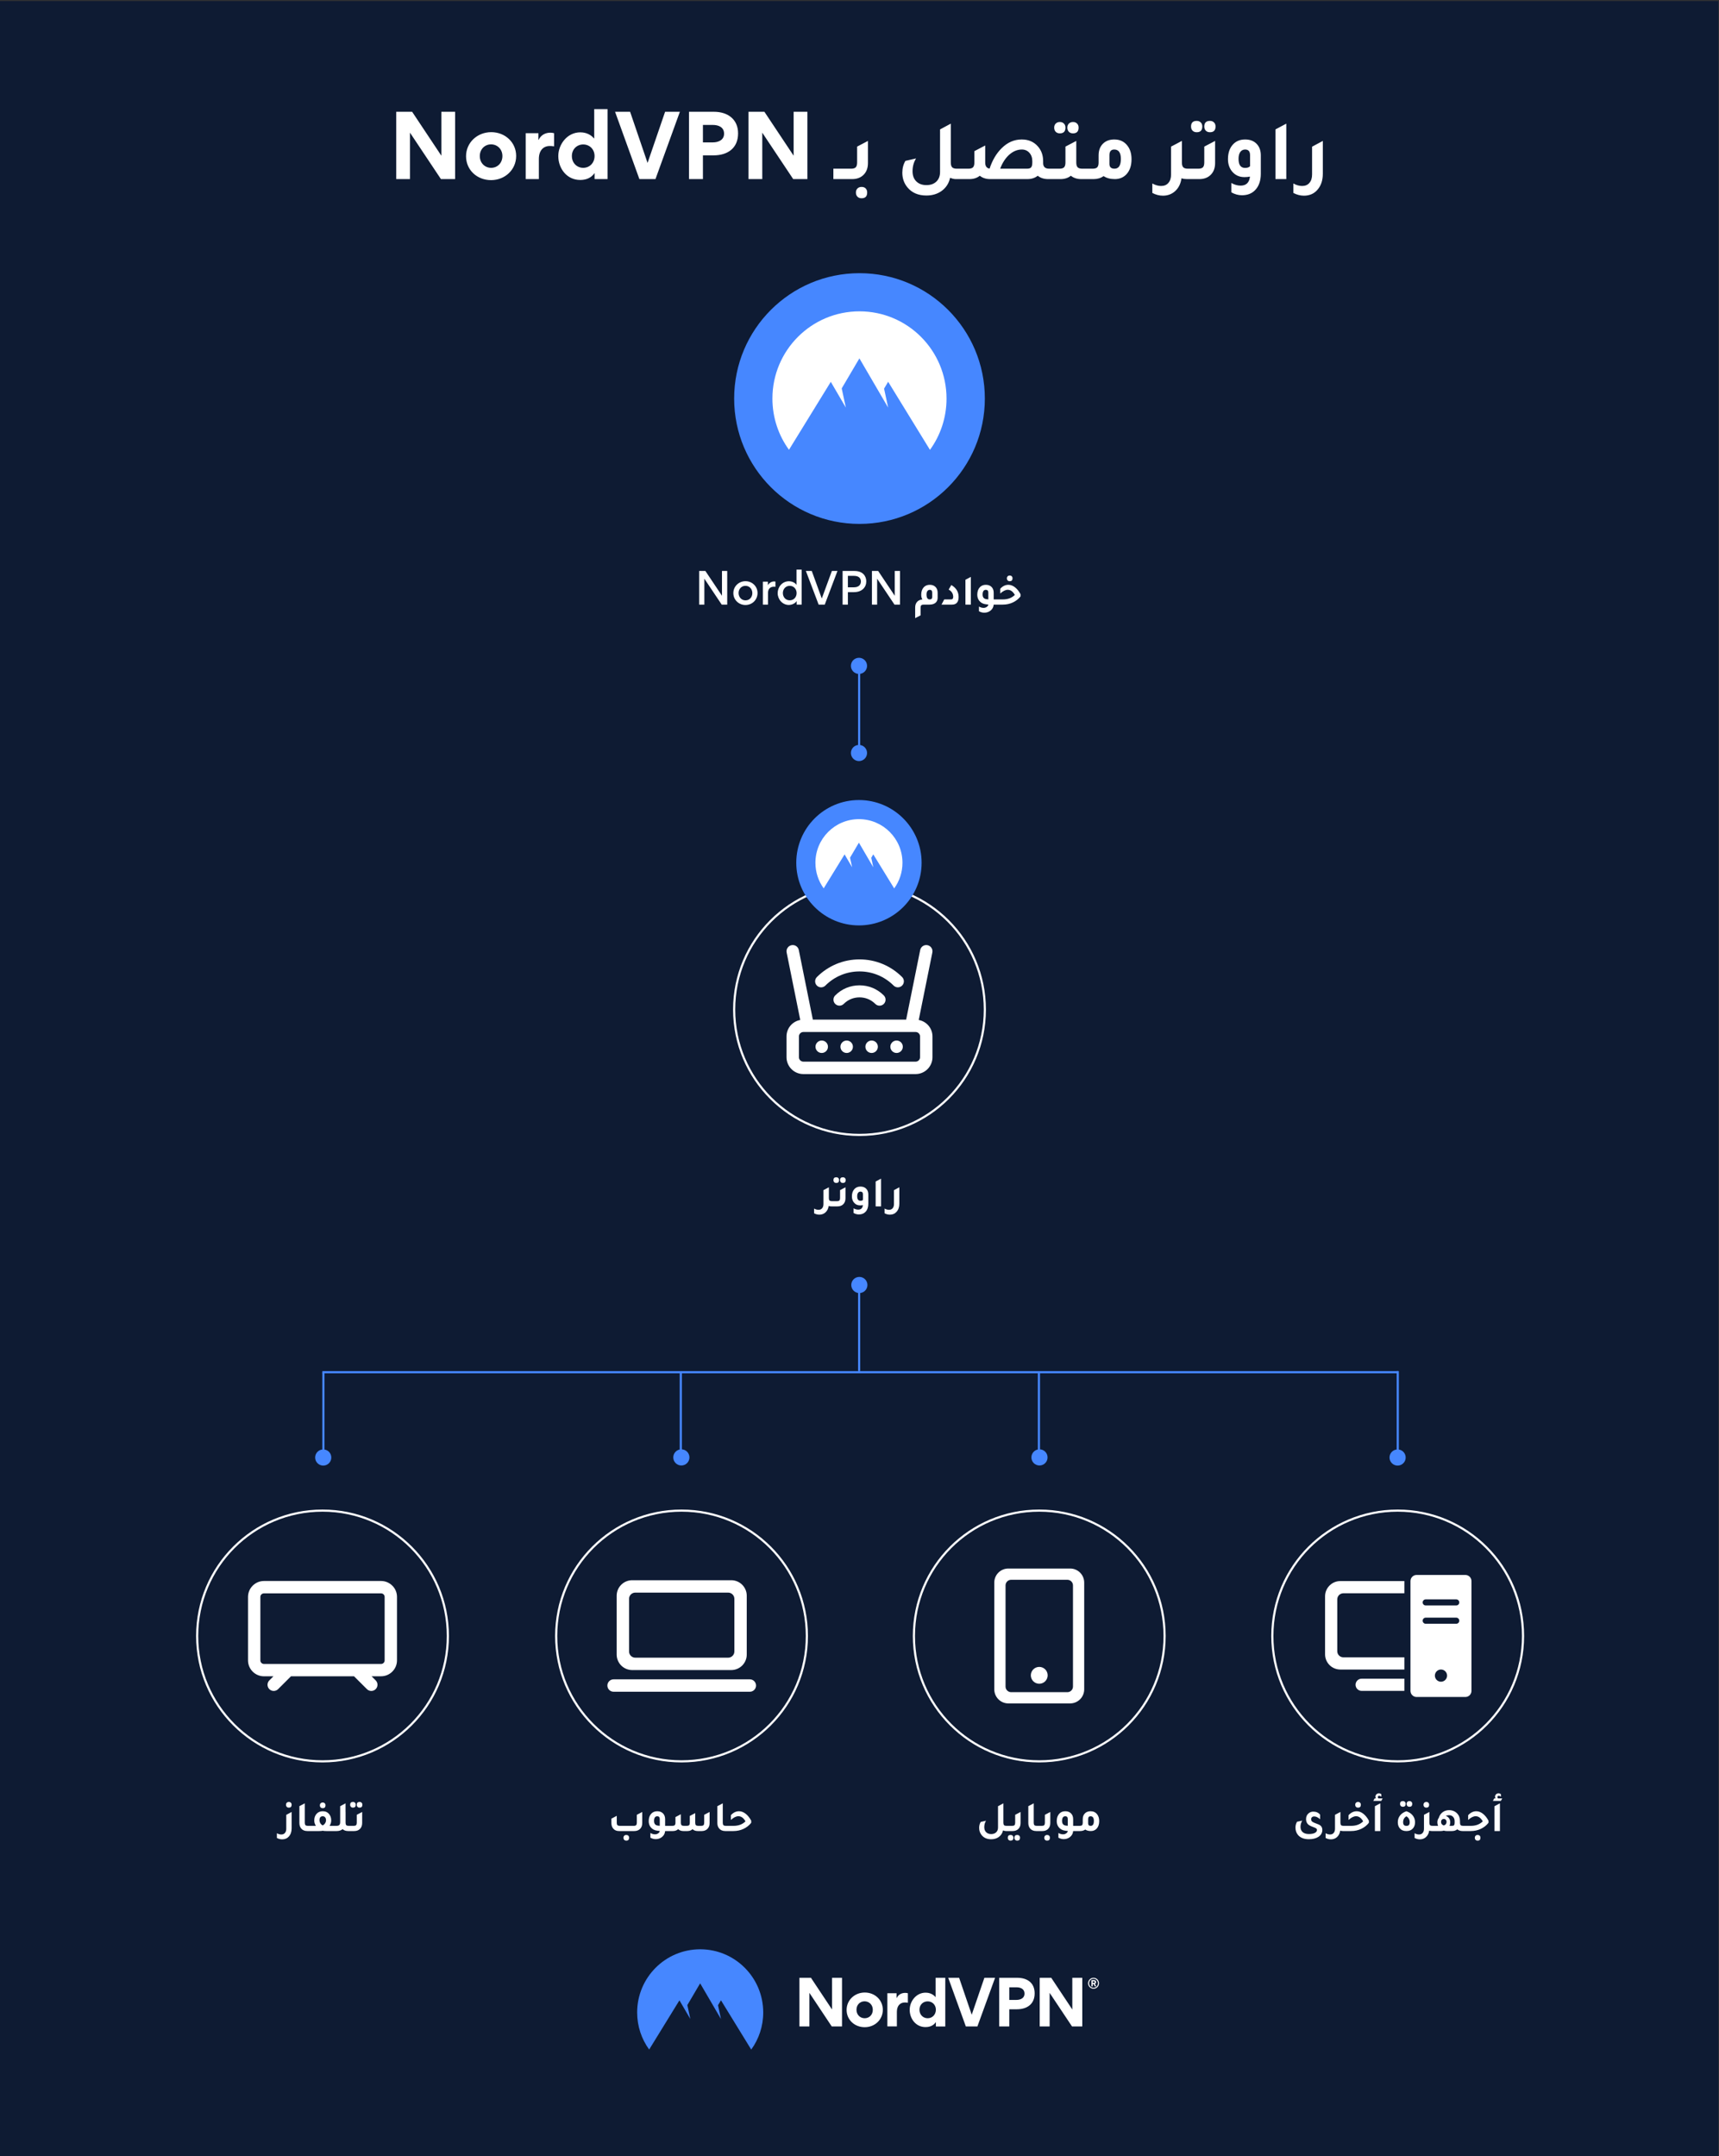 <svg fill="none" height="1505" viewBox="0 0 1200 1505" width="1200" xmlns="http://www.w3.org/2000/svg" xmlns:xlink="http://www.w3.org/1999/xlink"><rect x="0" y="0" width="1200" height="1505" fill="#333333" stroke="none"/><linearGradient id="lg1"><stop offset=".04" stop-color="#4687ff"/><stop offset="1" stop-color="#4687ff"/></linearGradient><linearGradient id="paint0_linear_346_26593" gradientUnits="userSpaceOnUse" x1="512.5" x2="687.5" xlink:href="#lg1" y1="278.172" y2="278.172"/><linearGradient id="paint1_linear_346_26593" gradientUnits="userSpaceOnUse" x1="224.89" x2="976.61" xlink:href="#lg1" y1="1017.29" y2="1017.29"/><linearGradient id="paint2_linear_346_26593" gradientUnits="userSpaceOnUse" x1="599.14" x2="600.64" xlink:href="#lg1" y1="896.87" y2="896.87"/><linearGradient id="paint3_linear_346_26593" gradientUnits="userSpaceOnUse" x1="724.89" x2="726.39" xlink:href="#lg1" y1="1017.21" y2="1017.21"/><linearGradient id="paint4_linear_346_26593" gradientUnits="userSpaceOnUse" x1="598.89" x2="600.39" xlink:href="#lg1" y1="525.562" y2="525.562"/><linearGradient id="paint5_linear_346_26593" gradientUnits="userSpaceOnUse" x1="598.89" x2="600.39" xlink:href="#lg1" y1="464.742" y2="464.742"/><linearGradient id="paint6_linear_346_26593" gradientUnits="userSpaceOnUse" x1="444.79" x2="532.79" xlink:href="#lg1" y1="1395.51" y2="1395.51"/><linearGradient id="paint7_linear_346_26593" gradientUnits="userSpaceOnUse" x1="555.86" x2="643.36" xlink:href="#lg1" y1="602.148" y2="602.148"/><linearGradient id="paint8_linear_346_26593" gradientUnits="userSpaceOnUse" x1="474.89" x2="476.39" xlink:href="#lg1" y1="1017.21" y2="1017.21"/><linearGradient id="paint9_linear_346_26593" gradientUnits="userSpaceOnUse" x1="224.668" x2="976.39" xlink:href="#lg1" y1="1017.29" y2="1017.29"/><clipPath id="clip0_346_26593"><path d="M0 0H1200V1505H0Z"/></clipPath><g clip-path="url(#clip0_346_26593)"><path d="M1199.59.711H-.41V1509.35H1199.59V.711Z" fill="#0e1b33"/><path d="M702.543 1274.37H705.663V1278H702.183C701.583 1278 700.923 1277.85 700.203 1277.55 699.763 1279.53 698.733 1281.09 697.113 1282.23 695.653 1283.23 693.923 1283.73 691.923 1283.73 689.083 1283.73 686.883 1282.79 685.323 1280.91 684.123 1279.47 683.523 1277.76 683.523 1275.78 683.523 1274.22 683.883 1272.84 684.603 1271.64L688.323 1270.8C687.503 1272.1 687.093 1273.59 687.093 1275.27 687.093 1276.75 687.523 1277.92 688.383 1278.78 689.263 1279.66 690.443 1280.1 691.923 1280.1 693.383 1280.1 694.543 1279.69 695.403 1278.87 696.263 1278.05 696.693 1276.93 696.693 1275.51V1260.66L700.443 1258.65V1272.21C700.443 1272.99 700.603 1273.55 700.923 1273.89 701.243 1274.21 701.783 1274.37 702.543 1274.37ZM703.872 1278V1274.37H706.572C707.332 1274.37 707.872 1274.21 708.192 1273.89 708.512 1273.55 708.672 1272.99 708.672 1272.21V1266.66L712.452 1264.68V1272.39C712.452 1274.21 711.892 1275.63 710.772 1276.65 709.792 1277.55 708.512 1278 706.932 1278H703.872ZM705.492 1284.69C704.892 1284.69 704.412 1284.51 704.052 1284.15 703.692 1283.79 703.512 1283.3 703.512 1282.68 703.512 1281.38 704.172 1280.73 705.492 1280.73 706.092 1280.73 706.562 1280.9 706.902 1281.24 707.262 1281.6 707.442 1282.08 707.442 1282.68 707.442 1284.02 706.792 1284.69 705.492 1284.69ZM710.112 1284.69C709.512 1284.69 709.032 1284.51 708.672 1284.15 708.312 1283.79 708.132 1283.3 708.132 1282.68 708.132 1281.38 708.792 1280.73 710.112 1280.73 710.712 1280.73 711.182 1280.9 711.522 1281.24 711.882 1281.6 712.062 1282.08 712.062 1282.68 712.062 1284.02 711.412 1284.69 710.112 1284.69ZM723.364 1278C721.544 1278 720.134 1277.42 719.134 1276.26 718.274 1275.26 717.844 1273.97 717.844 1272.39V1260.63L721.624 1258.65V1272.21C721.624 1272.99 721.784 1273.55 722.104 1273.89 722.424 1274.21 722.964 1274.37 723.724 1274.37H726.424V1278H723.364ZM724.615 1278V1274.37H727.315C728.075 1274.37 728.615 1274.21 728.935 1273.89 729.255 1273.55 729.415 1272.99 729.415 1272.21V1266.66L733.195 1264.68V1272.39C733.195 1274.21 732.635 1275.63 731.515 1276.65 730.535 1277.55 729.255 1278 727.675 1278H724.615ZM730.975 1284.69C730.375 1284.69 729.895 1284.51 729.535 1284.15 729.175 1283.79 728.995 1283.3 728.995 1282.68 728.995 1282.1 729.175 1281.63 729.535 1281.27 729.895 1280.91 730.375 1280.73 730.975 1280.73 731.575 1280.73 732.045 1280.9 732.385 1281.24 732.745 1281.6 732.925 1282.08 732.925 1282.68 732.925 1284.02 732.275 1284.69 730.975 1284.69ZM752.836 1274.37V1278H749.146C749.006 1279.8 748.206 1281.24 746.746 1282.32 745.546 1283.2 744.146 1283.64 742.546 1283.64 741.286 1283.64 740.056 1283.3 738.856 1282.62V1279.35C739.936 1279.97 741.016 1280.28 742.096 1280.28 742.936 1280.28 743.676 1280.05 744.316 1279.59 744.976 1279.13 745.336 1278.58 745.396 1277.94 745.236 1277.92 744.986 1277.9 744.646 1277.88 744.306 1277.84 744.046 1277.81 743.866 1277.79 741.806 1277.57 740.216 1276.76 739.096 1275.36 738.156 1274.18 737.686 1272.75 737.686 1271.07 737.686 1268.87 738.286 1267.13 739.486 1265.85 740.546 1264.73 741.946 1264.17 743.686 1264.17 745.466 1264.17 746.856 1264.74 747.856 1265.88 748.716 1266.86 749.146 1268.14 749.146 1269.72V1274.37H752.836ZM745.396 1269.66C745.396 1268.34 744.826 1267.68 743.686 1267.68 742.166 1267.68 741.406 1268.77 741.406 1270.95 741.406 1272.89 742.286 1273.97 744.046 1274.19 744.326 1274.25 744.776 1274.3 745.396 1274.34V1269.66ZM755.84 1269.72C755.84 1267.92 756.4 1266.51 757.52 1265.49 758.5 1264.61 759.76 1264.17 761.3 1264.17 763.28 1264.17 764.82 1264.9 765.92 1266.36 766.86 1267.58 767.33 1269.15 767.33 1271.07 767.33 1273.29 766.74 1275.04 765.56 1276.32 764.5 1277.44 763.15 1278 761.51 1278 759.91 1278 758.6 1277.65 757.58 1276.95 756.62 1277.65 755.46 1278 754.1 1278H751.04V1274.37H753.74C754.5 1274.37 755.04 1274.21 755.36 1273.89 755.68 1273.55 755.84 1272.99 755.84 1272.21V1269.72ZM759.62 1272.69C759.62 1273.81 760.21 1274.37 761.39 1274.37 762.87 1274.37 763.61 1273.23 763.61 1270.95 763.61 1268.77 762.84 1267.68 761.3 1267.68 760.18 1267.68 759.62 1268.34 759.62 1269.66V1272.69Z" fill="#ffffff"/><path d="M921.535 1269.78C920.095 1268.46 918.715 1267.8 917.395 1267.8 916.775 1267.8 916.265 1267.98 915.865 1268.34 915.485 1268.68 915.295 1269.14 915.295 1269.72 915.295 1270.44 915.525 1271 915.985 1271.4 916.465 1271.8 917.405 1272.25 918.805 1272.75 920.205 1273.21 921.185 1273.67 921.745 1274.13 922.645 1274.87 923.095 1275.9 923.095 1277.22 923.095 1279.28 922.145 1280.91 920.245 1282.11 918.545 1283.17 916.365 1283.7 913.705 1283.7 910.385 1283.7 907.885 1282.75 906.205 1280.85 904.965 1279.43 904.345 1277.69 904.345 1275.63 904.345 1274.05 904.715 1272.67 905.455 1271.49L909.055 1270.74C908.255 1272.1 907.855 1273.53 907.855 1275.03 907.855 1276.61 908.355 1277.84 909.355 1278.72 910.355 1279.62 911.805 1280.07 913.705 1280.07 915.625 1280.07 917.085 1279.77 918.085 1279.17 918.925 1278.65 919.345 1277.99 919.345 1277.19 919.345 1276.77 919.165 1276.43 918.805 1276.17 918.465 1275.89 917.755 1275.56 916.675 1275.18 914.935 1274.56 913.735 1273.92 913.075 1273.26 912.175 1272.36 911.725 1271.17 911.725 1269.69 911.725 1267.93 912.335 1266.56 913.555 1265.58 914.475 1264.82 915.545 1264.44 916.765 1264.44 918.805 1264.44 920.395 1265.15 921.535 1266.57V1269.78ZM937.817 1274.37H940.517V1278H937.457C936.777 1278 936.147 1277.91 935.567 1277.73 935.307 1279.65 934.537 1281.17 933.257 1282.29 932.097 1283.29 930.707 1283.79 929.087 1283.79 927.827 1283.79 926.597 1283.47 925.397 1282.83V1279.53C926.437 1280.11 927.457 1280.4 928.457 1280.4 929.557 1280.4 930.407 1280.04 931.007 1279.32 931.627 1278.62 931.937 1277.64 931.937 1276.38V1266.66L934.397 1265.37 935.687 1264.68V1264.71L935.717 1264.68V1272.21C935.717 1272.99 935.877 1273.55 936.197 1273.89 936.517 1274.21 937.057 1274.37 937.817 1274.37ZM948.028 1261.65C947.428 1261.65 946.948 1261.47 946.588 1261.11 946.228 1260.75 946.048 1260.26 946.048 1259.64 946.048 1259.06 946.228 1258.59 946.588 1258.23 946.948 1257.87 947.428 1257.69 948.028 1257.69 948.628 1257.69 949.098 1257.87 949.438 1258.23 949.798 1258.57 949.978 1259.04 949.978 1259.64 949.978 1260.98 949.328 1261.65 948.028 1261.65ZM938.728 1278V1274.37H943.198C946.718 1274.37 949.518 1273.32 951.598 1271.22 950.238 1268.84 948.588 1267.65 946.648 1267.65 945.048 1267.65 943.298 1268.52 941.398 1270.26V1266.93C943.078 1265.09 944.978 1264.17 947.098 1264.17 948.658 1264.17 950.178 1264.74 951.658 1265.88 953.138 1267.02 954.448 1268.64 955.588 1270.74V1272.24C954.148 1274.08 952.348 1275.5 950.188 1276.5 948.048 1277.5 945.708 1278 943.168 1278H938.728ZM958.649 1256.97 959.609 1255.23H960.509C960.289 1254.83 960.179 1254.42 960.179 1254 960.179 1253.36 960.409 1252.81 960.869 1252.35 961.349 1251.89 961.919 1251.66 962.579 1251.66 963.179 1251.66 963.739 1251.87 964.259 1252.29V1254.03C963.779 1253.61 963.299 1253.4 962.819 1253.4 962.159 1253.4 961.829 1253.7 961.829 1254.3 961.829 1254.6 961.959 1254.91 962.219 1255.23H965.189L964.229 1256.97H958.649ZM959.789 1278V1260.66L963.569 1258.65V1278H959.789ZM979.316 1261.05C978.716 1261.05 978.236 1260.87 977.876 1260.51 977.516 1260.15 977.336 1259.66 977.336 1259.04 977.336 1257.74 977.996 1257.09 979.316 1257.09 979.916 1257.09 980.386 1257.27 980.726 1257.63 981.086 1257.97 981.266 1258.44 981.266 1259.04 981.266 1260.38 980.616 1261.05 979.316 1261.05ZM983.906 1261.05C983.306 1261.05 982.826 1260.87 982.466 1260.51 982.106 1260.13 981.926 1259.64 981.926 1259.04 981.926 1258.46 982.106 1257.99 982.466 1257.63 982.826 1257.27 983.306 1257.09 983.906 1257.09 984.506 1257.09 984.976 1257.27 985.316 1257.63 985.676 1257.97 985.856 1258.44 985.856 1259.04 985.856 1260.38 985.206 1261.05 983.906 1261.05ZM981.626 1278C979.726 1278 978.236 1277.36 977.156 1276.08 976.236 1274.98 975.776 1273.57 975.776 1271.85 975.776 1270.05 976.296 1268.48 977.336 1267.14 978.376 1265.8 979.856 1264.81 981.776 1264.17 983.816 1264.85 985.356 1265.92 986.396 1267.38 987.336 1268.66 987.806 1270.15 987.806 1271.85 987.806 1273.83 987.206 1275.38 986.006 1276.5 984.966 1277.5 983.606 1278 981.926 1278H981.626ZM981.596 1274.37H981.986C983.386 1274.37 984.086 1273.54 984.086 1271.88 984.086 1269.98 983.316 1268.59 981.776 1267.71 980.256 1268.59 979.496 1269.96 979.496 1271.82 979.496 1273.52 980.196 1274.37 981.596 1274.37ZM995.696 1261.65C995.096 1261.65 994.616 1261.47 994.256 1261.11 993.896 1260.75 993.716 1260.26 993.716 1259.64 993.716 1259.06 993.896 1258.59 994.256 1258.23 994.616 1257.87 995.096 1257.69 995.696 1257.69 996.296 1257.69 996.766 1257.87 997.106 1258.23 997.466 1258.57 997.646 1259.04 997.646 1259.64 997.646 1260.98 996.996 1261.65 995.696 1261.65ZM999.926 1274.37H1002.63V1278H999.566C998.886 1278 998.256 1277.91 997.676 1277.73 997.416 1279.65 996.646 1281.17 995.366 1282.29 994.206 1283.29 992.816 1283.79 991.196 1283.79 989.936 1283.79 988.706 1283.47 987.506 1282.83V1279.53C988.546 1280.11 989.566 1280.4 990.566 1280.4 991.666 1280.4 992.516 1280.04 993.116 1279.32 993.736 1278.62 994.046 1277.64 994.046 1276.38V1266.66L996.506 1265.37 997.796 1264.68V1264.71L997.826 1264.68V1272.21C997.826 1272.99 997.986 1273.55 998.306 1273.89 998.626 1274.21 999.166 1274.37 999.926 1274.37ZM1021.33 1274.37H1024.03V1278H1020.97C1019.49 1278 1018.27 1277.6 1017.31 1276.8 1016.35 1277.6 1015.11 1278 1013.59 1278H1009.81C1009.13 1278 1008.49 1277.9 1007.89 1277.7 1007.27 1277.9 1006.63 1278 1005.97 1278H1000.84V1274.37H1003.9C1003.56 1273.63 1003.39 1272.82 1003.39 1271.94 1003.39 1270.7 1003.72 1269.66 1004.38 1268.82 1004.88 1267.14 1005.77 1265.82 1007.05 1264.86 1008.35 1263.9 1009.85 1263.42 1011.55 1263.42 1013.83 1263.42 1015.7 1264.17 1017.16 1265.67 1018.52 1267.07 1019.2 1268.88 1019.2 1271.1V1272.21C1019.2 1272.99 1019.36 1273.55 1019.68 1273.89 1020.02 1274.21 1020.57 1274.37 1021.33 1274.37ZM1013.53 1274.37C1014.27 1274.37 1014.77 1274.22 1015.03 1273.92 1015.31 1273.6 1015.45 1273.02 1015.45 1272.18V1271.1C1015.45 1269.84 1015.08 1268.83 1014.34 1268.07 1013.62 1267.31 1012.66 1266.93 1011.46 1266.93 1010.64 1266.93 1009.93 1267.11 1009.33 1267.47 1010.27 1267.75 1011.01 1268.29 1011.55 1269.09 1012.11 1269.89 1012.39 1270.84 1012.39 1271.94 1012.39 1272.82 1012.22 1273.63 1011.88 1274.37H1013.53ZM1007.89 1274.1C1009.17 1273.68 1009.81 1272.85 1009.81 1271.61 1009.81 1270.99 1009.63 1270.5 1009.27 1270.14 1008.93 1269.76 1008.47 1269.57 1007.89 1269.57 1007.31 1269.57 1006.84 1269.76 1006.48 1270.14 1006.14 1270.5 1005.97 1270.99 1005.97 1271.61 1005.97 1272.85 1006.61 1273.68 1007.89 1274.1ZM1022.22 1278V1274.37H1026.69C1030.21 1274.37 1033.01 1273.32 1035.09 1271.22 1033.73 1268.84 1032.08 1267.65 1030.14 1267.65 1028.54 1267.65 1026.79 1268.52 1024.89 1270.26V1266.93C1026.57 1265.09 1028.47 1264.17 1030.59 1264.17 1032.15 1264.17 1033.67 1264.74 1035.15 1265.88 1036.63 1267.02 1037.94 1268.64 1039.08 1270.74V1272.24C1037.64 1274.08 1035.84 1275.5 1033.68 1276.5 1031.54 1277.5 1029.2 1278 1026.66 1278H1022.22ZM1031.52 1284.69C1030.92 1284.69 1030.44 1284.51 1030.08 1284.15 1029.72 1283.79 1029.54 1283.3 1029.54 1282.68 1029.54 1282.1 1029.72 1281.63 1030.08 1281.27 1030.44 1280.91 1030.92 1280.73 1031.52 1280.73 1032.12 1280.73 1032.59 1280.9 1032.93 1281.24 1033.29 1281.6 1033.47 1282.08 1033.47 1282.68 1033.47 1284.02 1032.82 1284.69 1031.52 1284.69ZM1042.14 1256.97 1043.1 1255.23H1044C1043.78 1254.83 1043.67 1254.42 1043.67 1254 1043.67 1253.36 1043.9 1252.81 1044.36 1252.35 1044.84 1251.89 1045.41 1251.66 1046.07 1251.66 1046.67 1251.66 1047.23 1251.87 1047.75 1252.29V1254.03C1047.27 1253.61 1046.79 1253.4 1046.31 1253.4 1045.65 1253.4 1045.32 1253.7 1045.32 1254.3 1045.32 1254.6 1045.45 1254.91 1045.71 1255.23H1048.68L1047.72 1256.97H1042.14ZM1043.28 1278V1260.66L1047.06 1258.65V1278H1043.28Z" fill="#ffffff"/><path d="M201.635 1261.65C201.035 1261.65 200.555 1261.47 200.195 1261.11 199.835 1260.75 199.655 1260.26 199.655 1259.64 199.655 1259.06 199.835 1258.59 200.195 1258.23 200.555 1257.87 201.035 1257.69 201.635 1257.69 202.235 1257.69 202.705 1257.87 203.045 1258.23 203.405 1258.57 203.585 1259.04 203.585 1259.64 203.585 1260.98 202.935 1261.65 201.635 1261.65ZM203.585 1276.14C203.585 1278.46 202.945 1280.34 201.665 1281.78 200.485 1283.12 198.925 1283.79 196.985 1283.79 195.725 1283.79 194.495 1283.47 193.295 1282.83V1279.53C194.335 1280.11 195.355 1280.4 196.355 1280.4 197.455 1280.4 198.305 1280.04 198.905 1279.32 199.525 1278.62 199.835 1277.64 199.835 1276.38V1266.69L203.585 1264.68V1276.14ZM214.516 1278C212.696 1278 211.286 1277.42 210.286 1276.26 209.426 1275.26 208.996 1273.97 208.996 1272.39V1260.63L212.776 1258.65V1272.21C212.776 1272.99 212.936 1273.55 213.256 1273.89 213.576 1274.21 214.116 1274.37 214.876 1274.37H217.576V1278H214.516ZM225.277 1262.04C224.677 1262.04 224.197 1261.86 223.837 1261.5 223.477 1261.14 223.297 1260.65 223.297 1260.03 223.297 1259.45 223.477 1258.98 223.837 1258.62 224.197 1258.26 224.677 1258.08 225.277 1258.08 225.877 1258.08 226.347 1258.26 226.687 1258.62 227.047 1258.96 227.227 1259.43 227.227 1260.03 227.227 1261.37 226.577 1262.04 225.277 1262.04ZM230.077 1274.37H234.817V1278H227.707C226.687 1278 225.887 1277.93 225.307 1277.79 224.687 1277.93 223.887 1278 222.907 1278H215.767V1274.37H220.507C219.747 1273.15 219.367 1271.91 219.367 1270.65 219.367 1268.65 219.957 1267.04 221.137 1265.82 222.197 1264.72 223.587 1264.17 225.307 1264.17 227.267 1264.17 228.787 1264.88 229.867 1266.3 230.767 1267.46 231.217 1268.91 231.217 1270.65 231.217 1271.91 230.837 1273.15 230.077 1274.37ZM225.277 1274.04C225.957 1273.72 226.507 1273.23 226.927 1272.57 227.367 1271.89 227.587 1271.18 227.587 1270.44 227.587 1269.58 227.377 1268.91 226.957 1268.43 226.557 1267.93 226.007 1267.68 225.307 1267.68 223.787 1267.68 223.027 1268.59 223.027 1270.41 223.027 1271.19 223.237 1271.92 223.657 1272.6 224.077 1273.26 224.617 1273.74 225.277 1274.04ZM243.343 1274.37H246.043V1278H242.983C241.423 1278 240.153 1277.56 239.173 1276.68 238.073 1277.56 236.723 1278 235.123 1278H233.023V1274.37H234.913C235.833 1274.37 236.483 1274.17 236.863 1273.77 237.263 1273.37 237.463 1272.69 237.463 1271.73V1260.66L241.213 1258.65V1264.71L241.243 1264.68V1272.21C241.243 1272.99 241.403 1273.55 241.723 1273.89 242.043 1274.21 242.583 1274.37 243.343 1274.37ZM246.404 1261.65C245.804 1261.65 245.324 1261.47 244.964 1261.11 244.604 1260.75 244.424 1260.26 244.424 1259.64 244.424 1258.34 245.084 1257.69 246.404 1257.69 247.004 1257.69 247.474 1257.87 247.814 1258.23 248.174 1258.57 248.354 1259.04 248.354 1259.64 248.354 1260.98 247.704 1261.65 246.404 1261.65ZM251.024 1261.65C250.424 1261.65 249.944 1261.47 249.584 1261.11 249.224 1260.75 249.044 1260.26 249.044 1259.64 249.044 1258.34 249.704 1257.69 251.024 1257.69 251.624 1257.69 252.094 1257.87 252.434 1258.23 252.794 1258.57 252.974 1259.04 252.974 1259.64 252.974 1260.98 252.324 1261.65 251.024 1261.65ZM244.244 1278V1274.37H246.944C247.704 1274.37 248.244 1274.21 248.564 1273.89 248.884 1273.55 249.044 1272.99 249.044 1272.21V1266.66L252.824 1264.68V1272.39C252.824 1274.21 252.264 1275.63 251.144 1276.65 250.164 1277.55 248.884 1278 247.304 1278H244.244Z" fill="#ffffff"/><path d="M432.077 1278C430.377 1278 429.047 1277.43 428.087 1276.29 427.227 1275.29 426.797 1274 426.797 1272.42V1269.36L430.547 1267.38V1272.18C430.547 1272.98 430.707 1273.55 431.027 1273.89 431.367 1274.21 431.917 1274.37 432.677 1274.37H442.457C443.217 1274.37 443.757 1274.2 444.077 1273.86 444.397 1273.52 444.557 1272.96 444.557 1272.18V1266.66L448.337 1264.68V1272.42C448.337 1274.24 447.767 1275.66 446.627 1276.68 445.627 1277.56 444.347 1278 442.787 1278H432.077ZM437.207 1284.69C436.607 1284.69 436.127 1284.51 435.767 1284.15 435.407 1283.79 435.227 1283.3 435.227 1282.68 435.227 1282.1 435.407 1281.63 435.767 1281.27 436.127 1280.91 436.607 1280.73 437.207 1280.73 437.807 1280.73 438.277 1280.9 438.617 1281.24 438.977 1281.6 439.157 1282.08 439.157 1282.68 439.157 1284.02 438.507 1284.69 437.207 1284.69ZM468 1274.37V1278H464.31C464.17 1279.8 463.37 1281.24 461.91 1282.32 460.71 1283.2 459.31 1283.64 457.71 1283.64 456.45 1283.64 455.22 1283.3 454.02 1282.62V1279.35C455.1 1279.97 456.18 1280.28 457.26 1280.28 458.1 1280.28 458.84 1280.05 459.48 1279.59 460.14 1279.13 460.5 1278.58 460.56 1277.94 460.4 1277.92 460.15 1277.9 459.81 1277.88 459.47 1277.84 459.21 1277.81 459.03 1277.79 456.97 1277.57 455.38 1276.76 454.26 1275.36 453.32 1274.18 452.85 1272.75 452.85 1271.07 452.85 1268.87 453.45 1267.13 454.65 1265.85 455.71 1264.73 457.11 1264.17 458.85 1264.17 460.63 1264.17 462.02 1264.74 463.02 1265.88 463.88 1266.86 464.31 1268.14 464.31 1269.72V1274.37H468ZM460.56 1269.66C460.56 1268.34 459.99 1267.68 458.85 1267.68 457.33 1267.68 456.57 1268.77 456.57 1270.95 456.57 1272.89 457.45 1273.97 459.21 1274.19 459.49 1274.25 459.94 1274.3 460.56 1274.34V1269.66ZM466.204 1278V1274.37H469.384C470.144 1274.37 470.684 1274.21 471.004 1273.89 471.344 1273.55 471.514 1272.99 471.514 1272.21V1268.25L475.294 1266.27V1272.21C475.294 1272.99 475.454 1273.55 475.774 1273.89 476.094 1274.21 476.634 1274.37 477.394 1274.37H479.434C480.194 1274.37 480.734 1274.21 481.054 1273.89 481.374 1273.55 481.534 1272.99 481.534 1272.21V1267.47L485.314 1265.46V1272.21C485.314 1272.99 485.474 1273.55 485.794 1273.89 486.134 1274.21 486.684 1274.37 487.444 1274.37H489.484C490.244 1274.37 490.784 1274.21 491.104 1273.89 491.424 1273.55 491.584 1272.99 491.584 1272.21V1266.66L495.364 1264.68V1272.39C495.364 1274.17 494.824 1275.57 493.744 1276.59 492.804 1277.49 491.564 1277.96 490.024 1278H487.054C485.574 1278 484.364 1277.56 483.424 1276.68 482.564 1277.54 481.424 1277.98 480.004 1278H477.034C475.554 1278 474.344 1277.56 473.404 1276.68 472.464 1277.56 471.254 1278 469.774 1278H466.204ZM506.291 1278C504.471 1278 503.061 1277.42 502.061 1276.26 501.201 1275.26 500.771 1273.97 500.771 1272.39V1260.63L504.551 1258.65V1272.21C504.551 1272.99 504.711 1273.55 505.031 1273.89 505.351 1274.21 505.891 1274.37 506.651 1274.37H509.351V1278H506.291ZM507.542 1278V1274.37H512.012C515.532 1274.37 518.332 1273.32 520.412 1271.22 519.052 1268.84 517.402 1267.65 515.462 1267.65 513.862 1267.65 512.112 1268.52 510.212 1270.26V1266.93C511.892 1265.09 513.792 1264.17 515.912 1264.17 517.472 1264.17 518.992 1264.74 520.472 1265.88 521.952 1267.02 523.262 1268.64 524.402 1270.74V1272.24C522.962 1274.08 521.162 1275.5 519.002 1276.5 516.862 1277.5 514.522 1278 511.982 1278H507.542Z" fill="#ffffff"/><path d="M600 365.672C648.325 365.672 687.5 326.497 687.5 278.172 687.5 229.847 648.325 190.672 600 190.672 551.675 190.672 512.5 229.847 512.5 278.172 512.5 326.497 551.675 365.672 600 365.672Z" fill="url(#paint0_linear_346_26593)"/><g fill="#ffffff"><path clip-rule="evenodd" d="M550.77 313.931C543.5 303.921 539.21 291.571 539.21 278.171 539.21 244.551 566.41 217.301 599.98 217.301 633.55 217.301 660.75 244.551 660.75 278.221 660.75 291.571 656.47 303.921 649.19 313.981L620 266.461 617.16 271.241 620 284.491 599.93 250.121 587.58 271.091 590.47 284.491 579.96 266.511 550.77 313.931V313.931Z" fill-rule="evenodd"/><path d="M641.35 711.888 650.86 664.798C651.33 662.458 649.81 660.168 647.48 659.698 646.35 659.468 645.19 659.688 644.23 660.318 643.26 660.958 642.61 661.938 642.37 663.088L632.57 711.638H567.43L557.63 663.088C557.4 661.948 556.75 660.968 555.79 660.328 554.83 659.688 553.68 659.468 552.53 659.698 551.4 659.928 550.42 660.578 549.78 661.548 549.14 662.518 548.91 663.668 549.14 664.808L558.64 711.898C553.1 712.928 549.05 717.698 549.05 723.418V727.658 737.888C549.05 744.378 554.33 749.658 560.82 749.658H639.17C645.66 749.658 650.94 744.378 650.94 737.888V723.418C650.94 717.708 646.89 712.938 641.35 711.898V711.888ZM557.71 723.408C557.71 721.688 559.11 720.298 560.82 720.298H639.17C640.88 720.298 642.28 721.698 642.28 723.408V737.878C642.28 739.588 640.88 740.988 639.17 740.988H560.82C559.11 740.988 557.71 739.588 557.71 737.878V723.408Z"/><path d="M583.03 694.769C582.24 695.569 581.81 696.619 581.82 697.749 581.82 698.869 582.27 699.929 583.07 700.709 584.71 702.339 587.38 702.319 589.01 700.679 591.92 697.739 595.82 696.119 600.01 696.119 604.2 696.119 608.1 697.739 611.01 700.679 611.81 701.479 612.87 701.929 614 701.929 615.13 701.929 616.16 701.499 616.95 700.719 618.6 699.089 618.61 696.429 616.98 694.779 612.48 690.229 606.46 687.719 600.01 687.719 593.56 687.719 587.53 690.229 583.04 694.779L583.03 694.769Z"/><path d="M576.19 687.887C582.56 681.517 591.01 678.017 600 678.017 608.99 678.017 617.45 681.527 623.81 687.887 624.6 688.677 625.66 689.117 626.78 689.117 627.9 689.117 628.96 688.677 629.75 687.887 631.39 686.247 631.39 683.587 629.75 681.947 621.8 673.997 611.23 669.617 600 669.617 588.77 669.617 578.2 673.997 570.25 681.957 569.46 682.747 569.02 683.807 569.02 684.927 569.02 686.047 569.46 687.107 570.25 687.897 571.89 689.537 574.55 689.537 576.19 687.897V687.887Z"/><path d="M573.63 734.938C576.032 734.938 577.98 732.991 577.98 730.588 577.98 728.186 576.032 726.238 573.63 726.238 571.228 726.238 569.28 728.186 569.28 730.588 569.28 732.991 571.228 734.938 573.63 734.938Z"/><path d="M591.05 734.938C593.452 734.938 595.4 732.991 595.4 730.588 595.4 728.186 593.452 726.238 591.05 726.238 588.648 726.238 586.7 728.186 586.7 730.588 586.7 732.991 588.648 734.938 591.05 734.938Z"/><path d="M608.47 734.938C610.873 734.938 612.82 732.991 612.82 730.588 612.82 728.186 610.873 726.238 608.47 726.238 606.068 726.238 604.12 728.186 604.12 730.588 604.12 732.991 606.068 734.938 608.47 734.938Z"/><path d="M625.89 734.938C628.293 734.938 630.24 732.991 630.24 730.588 630.24 728.186 628.293 726.238 625.89 726.238 623.488 726.238 621.54 728.186 621.54 730.588 621.54 732.991 623.488 734.938 625.89 734.938Z"/><path d="M273.87 1106.73C271.77 1104.63 268.98 1103.47 266.01 1103.47H184.26C181.29 1103.47 178.5 1104.63 176.4 1106.73 174.3 1108.83 173.14 1111.62 173.14 1114.59V1158.87C173.14 1161.84 174.3 1164.63 176.4 1166.73 178.5 1168.83 181.29 1169.99 184.26 1169.99H190.87L188.02 1172.84C187.21 1173.64 186.75 1174.76 186.75 1175.9 186.75 1177.04 187.21 1178.15 188.02 1178.96 188.83 1179.77 189.91 1180.21 191.04 1180.21H191.1C192.24 1180.21 193.32 1179.77 194.13 1178.96L203.13 1169.99H247.14L256.14 1178.95C256.94 1179.76 258.06 1180.22 259.2 1180.22 260.34 1180.22 261.45 1179.76 262.25 1178.95 263.06 1178.15 263.52 1177.03 263.52 1175.89 263.52 1174.75 263.07 1173.65 262.25 1172.83L259.39 1169.97H266.01C268.98 1169.97 271.77 1168.81 273.87 1166.71 275.97 1164.61 277.13 1161.82 277.13 1158.85V1114.57C277.13 1111.6 275.97 1108.81 273.87 1106.71V1106.73ZM267.78 1160.65C267.32 1161.12 266.67 1161.38 266.01 1161.38H184.26C183.6 1161.38 182.95 1161.11 182.49 1160.65 182.02 1160.18 181.76 1159.54 181.76 1158.88V1114.6C181.76 1113.93 182.02 1113.3 182.49 1112.83 182.96 1112.36 183.6 1112.1 184.26 1112.1H266.01C266.67 1112.1 267.32 1112.37 267.78 1112.83 268.25 1113.3 268.51 1113.93 268.51 1114.6V1158.88C268.51 1159.54 268.24 1160.19 267.78 1160.65Z"/><path clip-rule="evenodd" d="M441.3 1102.93H510.48C513.35 1102.93 516.1 1104.07 518.12 1106.1 520.15 1108.13 521.29 1110.88 521.29 1113.74V1154.82C521.29 1157.69 520.15 1160.44 518.12 1162.46 516.09 1164.49 513.34 1165.63 510.48 1165.63H441.3C438.43 1165.63 435.68 1164.49 433.66 1162.46 431.63 1160.43 430.49 1157.68 430.49 1154.82V1113.74C430.49 1110.87 431.63 1108.12 433.66 1106.1 435.69 1104.07 438.44 1102.93 441.3 1102.93ZM443.46 1111.58C442.31 1111.58 441.21 1112.04 440.4 1112.85 439.59 1113.66 439.13 1114.76 439.13 1115.91V1152.66C439.13 1153.81 439.59 1154.91 440.4 1155.72 441.21 1156.53 442.31 1156.99 443.46 1156.99H508.32C509.47 1156.99 510.57 1156.53 511.38 1155.72 512.19 1154.91 512.65 1153.81 512.65 1152.66V1115.91C512.65 1114.76 512.19 1113.66 511.38 1112.85 510.57 1112.04 509.47 1111.58 508.32 1111.58H443.46V1111.58ZM428.33 1172.11H523.45C524.6 1172.11 525.7 1172.57 526.51 1173.38 527.32 1174.19 527.78 1175.29 527.78 1176.44 527.78 1177.59 527.32 1178.69 526.51 1179.5 525.7 1180.31 524.6 1180.77 523.45 1180.77H428.33C427.18 1180.77 426.08 1180.31 425.27 1179.5 424.46 1178.69 424 1177.59 424 1176.44 424 1175.29 424.46 1174.19 425.27 1173.38 426.08 1172.57 427.18 1172.11 428.33 1172.11Z" fill-rule="evenodd"/><path clip-rule="evenodd" d="M703.91 1094.77H747.06C749.66 1094.77 752.16 1095.8 753.99 1097.64 755.83 1099.48 756.86 1101.97 756.86 1104.57V1179.11C756.86 1180.4 756.61 1181.67 756.11 1182.86 755.62 1184.05 754.89 1185.13 753.98 1186.04 753.07 1186.95 751.99 1187.67 750.8 1188.17 749.61 1188.66 748.33 1188.92 747.05 1188.92H703.9C702.61 1188.92 701.34 1188.67 700.15 1188.17 698.96 1187.68 697.88 1186.95 696.97 1186.04 696.06 1185.13 695.34 1184.05 694.84 1182.86 694.35 1181.67 694.09 1180.39 694.09 1179.11V1104.57C694.09 1101.97 695.12 1099.47 696.96 1097.64 698.8 1095.8 701.29 1094.77 703.89 1094.77H703.91ZM705.87 1102.62C704.83 1102.62 703.83 1103.03 703.1 1103.77 702.36 1104.51 701.95 1105.5 701.95 1106.54V1177.15C701.95 1178.19 702.36 1179.19 703.1 1179.92 703.84 1180.65 704.83 1181.07 705.87 1181.07H745.1C746.14 1181.07 747.14 1180.66 747.87 1179.92 748.61 1179.18 749.02 1178.19 749.02 1177.15V1106.54C749.02 1105.5 748.61 1104.5 747.87 1103.77 747.13 1103.03 746.14 1102.62 745.1 1102.62H705.87ZM725.48 1163.43C727.04 1163.43 728.54 1164.05 729.64 1165.15 730.74 1166.25 731.36 1167.75 731.36 1169.31 731.36 1170.87 730.74 1172.37 729.64 1173.47 728.54 1174.57 727.04 1175.19 725.48 1175.19 723.92 1175.19 722.42 1174.57 721.32 1173.47 720.22 1172.37 719.6 1170.87 719.6 1169.31 719.6 1167.75 720.22 1166.25 721.32 1165.15 722.42 1164.05 723.92 1163.43 725.48 1163.43Z" fill-rule="evenodd"/><path clip-rule="evenodd" d="M980.36 1103.52V1112.04H937.78C936.65 1112.04 935.57 1112.49 934.77 1113.29 933.97 1114.09 933.52 1115.17 933.52 1116.3V1152.49C933.52 1153.62 933.97 1154.7 934.77 1155.5 935.57 1156.3 936.65 1156.75 937.78 1156.75H980.36V1165.27H935.65C932.83 1165.27 930.12 1164.15 928.12 1162.15 926.12 1160.15 925 1157.45 925 1154.62V1114.17C925 1111.35 926.12 1108.64 928.12 1106.64 930.12 1104.64 932.82 1103.52 935.65 1103.52H980.36V1103.52ZM980.36 1171.65V1180.17H950.55C949.42 1180.17 948.34 1179.72 947.54 1178.92 946.74 1178.12 946.29 1177.04 946.29 1175.91 946.29 1174.78 946.74 1173.7 947.54 1172.9 948.34 1172.1 949.42 1171.65 950.55 1171.65H980.36ZM988.88 1099.26H1022.95C1024.08 1099.26 1025.16 1099.71 1025.96 1100.51 1026.76 1101.31 1027.21 1102.39 1027.21 1103.52V1180.17C1027.21 1181.3 1026.76 1182.38 1025.96 1183.18 1025.16 1183.98 1024.08 1184.43 1022.95 1184.43H988.88C987.75 1184.43 986.67 1183.98 985.87 1183.18 985.07 1182.38 984.62 1181.3 984.62 1180.17V1103.52C984.62 1102.39 985.07 1101.31 985.87 1100.51 986.67 1099.71 987.75 1099.26 988.88 1099.26V1099.26ZM995.27 1116.29C994.71 1116.29 994.16 1116.51 993.76 1116.91 993.36 1117.31 993.14 1117.85 993.14 1118.42 993.14 1118.99 993.36 1119.53 993.76 1119.93 994.16 1120.33 994.7 1120.55 995.27 1120.55H1016.56C1017.12 1120.55 1017.67 1120.33 1018.07 1119.93 1018.47 1119.53 1018.69 1118.99 1018.69 1118.42 1018.69 1117.85 1018.47 1117.31 1018.07 1116.91 1017.67 1116.51 1017.13 1116.29 1016.56 1116.29H995.27ZM995.27 1129.06C994.71 1129.06 994.16 1129.28 993.76 1129.68 993.36 1130.08 993.14 1130.62 993.14 1131.19 993.14 1131.76 993.36 1132.3 993.76 1132.7 994.16 1133.1 994.7 1133.32 995.27 1133.32H1016.56C1017.12 1133.32 1017.67 1133.1 1018.07 1132.7 1018.47 1132.3 1018.69 1131.76 1018.69 1131.19 1018.69 1130.62 1018.47 1130.08 1018.07 1129.68 1017.67 1129.28 1017.13 1129.06 1016.56 1129.06H995.27ZM1005.92 1165.25C1004.79 1165.25 1003.71 1165.7 1002.91 1166.5 1002.11 1167.3 1001.66 1168.38 1001.66 1169.51 1001.66 1170.64 1002.11 1171.72 1002.91 1172.52 1003.71 1173.32 1004.79 1173.77 1005.92 1173.77 1007.05 1173.77 1008.13 1173.32 1008.93 1172.52 1009.73 1171.72 1010.18 1170.64 1010.18 1169.51 1010.18 1168.38 1009.73 1167.3 1008.93 1166.5 1008.13 1165.7 1007.05 1165.25 1005.92 1165.25Z" fill-rule="evenodd"/></g><path d="M225.64 1022.93C228.755 1022.93 231.28 1020.4 231.28 1017.29 231.28 1014.17 228.755 1011.65 225.64 1011.65 222.525 1011.65 220 1014.17 220 1017.29 220 1020.4 222.525 1022.93 225.64 1022.93Z" fill="url(#paint1_linear_346_26593)"/><path d="M599.89 902.51C603.005 902.51 605.53 899.985 605.53 896.87 605.53 893.756 603.005 891.23 599.89 891.23 596.775 891.23 594.25 893.756 594.25 896.87 594.25 899.985 596.775 902.51 599.89 902.51Z" fill="url(#paint2_linear_346_26593)"/><path d="M725.64 1022.85C728.755 1022.85 731.28 1020.33 731.28 1017.21 731.28 1014.1 728.755 1011.57 725.64 1011.57 722.525 1011.57 720 1014.1 720 1017.21 720 1020.33 722.525 1022.85 725.64 1022.85Z" fill="url(#paint3_linear_346_26593)"/><path d="M599.64 531.202C602.755 531.202 605.28 528.677 605.28 525.562 605.28 522.447 602.755 519.922 599.64 519.922 596.525 519.922 594 522.447 594 525.562 594 528.677 596.525 531.202 599.64 531.202Z" fill="url(#paint4_linear_346_26593)"/><path d="M599.64 470.382C602.755 470.382 605.28 467.856 605.28 464.742 605.28 461.627 602.755 459.102 599.64 459.102 596.525 459.102 594 461.627 594 464.742 594 467.856 596.525 470.382 599.64 470.382Z" fill="url(#paint5_linear_346_26593)"/><path d="M759.56 1384.24C759.56 1382.15 761.26 1380.42 763.38 1380.42 765.5 1380.42 767.2 1382.15 767.2 1384.24 767.2 1386.33 765.5 1388.06 763.38 1388.06 761.26 1388.06 759.56 1386.33 759.56 1384.24ZM760.28 1384.24C760.28 1385.97 761.65 1387.38 763.38 1387.38 765.11 1387.38 766.48 1385.97 766.48 1384.24 766.48 1382.51 765.07 1381.1 763.38 1381.1 761.65 1381.1 760.28 1382.51 760.28 1384.24ZM762.8 1386.4H761.9V1382.04H763.63C764.5 1382.04 765.18 1382.47 765.18 1383.41 765.18 1384.06 764.82 1384.46 764.35 1384.67L765.25 1386.4H764.28L763.49 1384.81H762.8V1386.4 1386.4ZM763.56 1382.9H762.8V1383.98H763.56C763.88 1383.98 764.25 1383.84 764.25 1383.44 764.25 1383.01 763.89 1382.9 763.56 1382.9Z" fill="#ffffff"/><path clip-rule="evenodd" d="M580.61 1414.36 565.03 1390.95V1414.36H558.07V1380.42H566.11L580.83 1402.56V1380.42H587.79V1414.36H580.61Z" fill="#ffffff" fill-rule="evenodd"/><path clip-rule="evenodd" d="M603.69 1390.7C596.66 1390.7 591 1395.93 591 1402.85 591 1409.77 596.59 1414.9 603.62 1414.9 610.65 1414.9 616.28 1409.71 616.28 1402.71 616.24 1395.79 610.65 1390.7 603.69 1390.7V1390.7ZM603.62 1408.66C600.45 1408.66 597.89 1406.24 597.89 1402.71 597.89 1399.18 600.41 1396.83 603.55 1396.83 606.69 1396.83 609.28 1399.25 609.28 1402.71 609.32 1406.24 606.79 1408.66 603.62 1408.66Z" fill="#ffffff" fill-rule="evenodd"/><path clip-rule="evenodd" d="M633.77 1391.2V1397.84C632.87 1397.66 631.89 1397.66 631.61 1397.66 628.36 1397.66 626.09 1399.93 626.09 1404.22V1414.35H619.45V1391.2H625.87V1394.59H625.94C627.2 1391.96 629.55 1390.95 631.93 1390.95 632.47 1390.95 633.3 1391.06 633.77 1391.2V1391.2Z" fill="#ffffff" fill-rule="evenodd"/><path clip-rule="evenodd" d="M653.14 1380.42V1393.87H653.07C650.69 1391.06 647.48 1390.8 646.15 1390.8 639.51 1390.8 635.04 1396.89 635.04 1402.77 635.04 1409.01 639.33 1414.82 646.04 1414.82 647.59 1414.82 651.05 1414.6 653.25 1411.43H653.32V1414.39H659.88V1380.42H653.14ZM647.59 1408.66C644.42 1408.66 641.86 1406.24 641.86 1402.71 641.86 1399.18 644.42 1396.87 647.59 1396.87 650.76 1396.87 653.32 1399.25 653.32 1402.71 653.28 1406.24 650.76 1408.66 647.59 1408.66Z" fill="#ffffff" fill-rule="evenodd"/><path clip-rule="evenodd" d="M674.23 1414.36 661.94 1380.42H669.54L678.34 1406.21 687.18 1380.42H694.65L682.31 1414.36H674.23Z" fill="#ffffff" fill-rule="evenodd"/><path clip-rule="evenodd" d="M710.15 1380.42H697.53V1414.36H704.56V1402.39H709.86C716.96 1402.39 722.27 1398.78 722.27 1391.28 722.27 1383.78 716.93 1380.42 710.15 1380.42V1380.42ZM709.57 1395.86H704.56V1387.06H709.54C712.46 1387.06 715.2 1388.18 715.2 1391.5 715.2 1394.64 712.35 1395.86 709.57 1395.86Z" fill="#ffffff" fill-rule="evenodd"/><path clip-rule="evenodd" d="M748.34 1414.36 732.73 1390.95V1414.36H725.8V1380.42H733.85L748.56 1402.56V1380.42H755.52V1414.36H748.34Z" fill="#ffffff" fill-rule="evenodd"/><path clip-rule="evenodd" d="M453.16 1430.48C447.89 1423.23 444.79 1414.29 444.79 1404.59 444.79 1380.25 464.48 1360.52 488.79 1360.52 513.1 1360.52 532.79 1380.25 532.79 1404.63 532.79 1414.3 529.69 1423.24 524.42 1430.52L503.29 1396.12 501.23 1399.58 503.29 1409.17 488.76 1384.29 479.82 1399.47 481.91 1409.17 474.3 1396.15 453.17 1430.48H453.16Z" fill="url(#paint6_linear_346_26593)" fill-rule="evenodd"/><path d="M600 792.129C648.325 792.129 687.5 752.954 687.5 704.629 687.5 656.304 648.325 617.129 600 617.129 551.675 617.129 512.5 656.304 512.5 704.629 512.5 752.954 551.675 792.129 600 792.129Z" stroke="#ffffff" stroke-miterlimit="10" stroke-width="1.5"/><path d="M225.14 1229.35C273.465 1229.35 312.64 1190.18 312.64 1141.85 312.64 1093.53 273.465 1054.35 225.14 1054.35 176.815 1054.35 137.64 1093.53 137.64 1141.85 137.64 1190.18 176.815 1229.35 225.14 1229.35Z" stroke="#ffffff" stroke-miterlimit="10" stroke-width="1.5"/><path d="M475.76 1229.35C524.085 1229.35 563.26 1190.18 563.26 1141.85 563.26 1093.53 524.085 1054.35 475.76 1054.35 427.435 1054.35 388.26 1093.53 388.26 1141.85 388.26 1190.18 427.435 1229.35 475.76 1229.35Z" stroke="#ffffff" stroke-miterlimit="10" stroke-width="1.5"/><path d="M725.48 1229.35C773.805 1229.35 812.98 1190.18 812.98 1141.85 812.98 1093.53 773.805 1054.35 725.48 1054.35 677.155 1054.35 637.98 1093.53 637.98 1141.85 637.98 1190.18 677.155 1229.35 725.48 1229.35Z" stroke="#ffffff" stroke-miterlimit="10" stroke-width="1.5"/><path d="M975.7 1229.35C1024.02 1229.35 1063.2 1190.18 1063.2 1141.85 1063.2 1093.53 1024.02 1054.35 975.7 1054.35 927.375 1054.35 888.2 1093.53 888.2 1141.85 888.2 1190.18 927.375 1229.35 975.7 1229.35Z" stroke="#ffffff" stroke-miterlimit="10" stroke-width="1.5"/><path d="M599.61 645.898C623.772 645.898 643.36 626.311 643.36 602.148 643.36 577.986 623.772 558.398 599.61 558.398 575.448 558.398 555.86 577.986 555.86 602.148 555.86 626.311 575.448 645.898 599.61 645.898Z" fill="url(#paint7_linear_346_26593)"/><path clip-rule="evenodd" d="M575.01 620.04C571.37 615.03 569.23 608.86 569.23 602.16 569.23 585.35 582.83 571.73 599.61 571.73 616.39 571.73 629.99 585.35 629.99 602.19 629.99 608.86 627.85 615.04 624.21 620.07L609.62 596.31 608.2 598.701 609.62 605.32 599.58 588.141 593.4 598.62 594.84 605.32 589.59 596.331 575 620.04H575.01Z" fill="#ffffff" fill-rule="evenodd"/><path d="M307.803 125H317.703V78.02H308.103V108.68L287.703 78.02H276.603V125H286.203V92.6L307.803 125ZM325.338 109.04C325.338 118.7 333.078 125.72 342.798 125.72 352.458 125.72 360.318 118.52 360.318 108.86 360.318 99.32 352.578 92.24 342.918 92.24 333.198 92.24 325.338 99.5 325.338 109.04ZM334.938 108.92C334.938 104.12 338.418 100.76 342.798 100.76 347.178 100.76 350.718 104.12 350.718 108.92 350.718 113.78 347.238 117.14 342.858 117.14 338.478 117.14 334.938 113.78 334.938 108.92ZM386.786 92.96C386.126 92.78 384.986 92.6 384.266 92.6 380.966 92.6 377.726 93.98 375.986 97.64H375.866V92.96H366.986V125H376.166V110.96C376.166 105.02 379.286 101.9 383.786 101.9 384.206 101.9 385.526 101.9 386.786 102.14V92.96ZM415.054 125H424.114V76.16H414.814V96.62H414.694C411.394 92.72 406.954 92.36 405.094 92.36 395.914 92.36 389.734 100.82 389.734 108.92 389.734 117.56 395.674 125.6 404.974 125.6 407.134 125.6 411.934 125.3 414.934 120.92H415.054V125ZM415.054 108.92C415.054 113.78 411.514 117.14 407.134 117.14 402.754 117.14 399.214 113.78 399.214 108.92 399.214 104.12 402.754 100.82 407.134 100.82 411.514 100.82 415.054 104.12 415.054 108.92ZM446.347 125H457.567L474.607 78.02H464.287L452.047 113.72 439.867 78.02H429.367L446.347 125ZM515.238 93.08C515.238 83.12 507.858 78.02 498.438 78.02H480.978V125H490.698V108.44H498.078C507.918 108.44 515.238 103.46 515.238 93.08ZM505.458 93.32C505.458 97.7 501.498 99.38 497.658 99.38H490.698V87.2H497.598C501.618 87.2 505.458 88.76 505.458 93.32ZM553.721 125H563.621V78.02H554.021V108.68L533.621 78.02H522.521V125H532.121V92.6L553.721 125ZM581.764 125V117.74H592.324V125H581.764ZM588.737 125V117.74H594.137C595.657 117.74 596.737 117.42 597.377 116.78 598.017 116.1 598.337 114.98 598.337 113.42V102.32L605.897 98.36V113.78C605.897 117.42 604.777 120.26 602.537 122.3 600.577 124.1 598.017 125 594.857 125H588.737ZM601.457 138.38C600.257 138.38 599.297 138.02 598.577 137.3 597.857 136.58 597.497 135.6 597.497 134.36 597.497 133.2 597.857 132.26 598.577 131.54 599.297 130.82 600.257 130.46 601.457 130.46 602.657 130.46 603.597 130.8 604.277 131.48 604.997 132.2 605.357 133.16 605.357 134.36 605.357 137.04 604.057 138.38 601.457 138.38ZM667.933 117.74H674.173V125H667.213C666.013 125 664.693 124.7 663.253 124.1 662.373 128.06 660.313 131.18 657.073 133.46 654.153 135.46 650.693 136.46 646.693 136.46 641.013 136.46 636.613 134.58 633.493 130.82 631.093 127.94 629.893 124.52 629.893 120.56 629.893 117.44 630.613 114.68 632.053 112.28L639.493 110.6C637.853 113.2 637.033 116.18 637.033 119.54 637.033 122.5 637.893 124.84 639.613 126.56 641.373 128.32 643.733 129.2 646.693 129.2 649.613 129.2 651.933 128.38 653.653 126.74 655.373 125.1 656.233 122.86 656.233 120.02V90.32L663.733 86.3V113.42C663.733 114.98 664.053 116.1 664.693 116.78 665.333 117.42 666.413 117.74 667.933 117.74ZM732.393 117.74H737.793V125H731.673C728.753 125 726.333 124.22 724.413 122.66 722.493 124.22 720.073 125 717.153 125H691.233C688.313 125 685.893 124.22 683.973 122.66 682.053 124.22 679.633 125 676.713 125H670.593V117.74H675.993C677.513 117.74 678.593 117.42 679.233 116.78 679.873 116.1 680.193 114.98 680.193 113.42V105.5L687.753 101.54V113.42C687.753 115.98 688.773 117.4 690.813 117.68 692.733 111.84 695.533 107.1 699.213 103.46 703.293 99.38 707.973 97.34 713.253 97.34 717.973 97.34 721.753 98.98 724.593 102.26 726.993 105.02 728.193 108.44 728.193 112.52V113.78C728.193 116.42 729.593 117.74 732.393 117.74ZM716.853 117.74C718.293 117.74 719.273 117.44 719.793 116.84 720.353 116.2 720.633 115.04 720.633 113.36V112.52C720.633 110.12 719.953 108.16 718.593 106.64 717.233 105.12 715.473 104.36 713.313 104.36 710.193 104.36 707.273 105.56 704.553 107.96 701.873 110.36 699.753 113.62 698.193 117.74H716.853ZM739.867 93.08C738.667 93.08 737.707 92.72 736.987 92 736.267 91.28 735.907 90.3 735.907 89.06 735.907 87.9 736.267 86.96 736.987 86.24 737.707 85.52 738.667 85.16 739.867 85.16 741.067 85.16 742.007 85.52 742.687 86.24 743.407 86.92 743.767 87.86 743.767 89.06 743.767 91.74 742.467 93.08 739.867 93.08ZM749.047 93.08C747.847 93.08 746.887 92.72 746.167 92 745.447 91.24 745.087 90.26 745.087 89.06 745.087 87.9 745.447 86.96 746.167 86.24 746.927 85.52 747.887 85.16 749.047 85.16 750.247 85.16 751.187 85.52 751.867 86.24 752.587 86.92 752.947 87.86 752.947 89.06 752.947 91.74 751.647 93.08 749.047 93.08ZM755.527 117.74H760.927V125H754.807C751.887 125 749.467 124.22 747.547 122.66 745.627 124.22 743.207 125 740.287 125H734.167V117.74H739.567C741.087 117.74 742.167 117.42 742.807 116.78 743.447 116.1 743.767 114.98 743.767 113.42V102.32L751.327 98.36V113.42C751.327 114.98 751.647 116.1 752.287 116.78 752.927 117.42 754.007 117.74 755.527 117.74ZM766.911 108.44C766.911 104.84 768.031 102.02 770.271 99.98 772.231 98.22 774.751 97.34 777.831 97.34 781.791 97.34 784.871 98.8 787.071 101.72 788.951 104.16 789.891 107.3 789.891 111.14 789.891 115.58 788.711 119.08 786.351 121.64 784.231 123.88 781.531 125 778.251 125 775.051 125 772.431 124.3 770.391 122.9 768.471 124.3 766.151 125 763.431 125H757.311V117.74H762.711C764.231 117.74 765.311 117.42 765.951 116.78 766.591 116.1 766.911 114.98 766.911 113.42V108.44ZM774.471 114.38C774.471 116.62 775.651 117.74 778.011 117.74 780.971 117.74 782.451 115.46 782.451 110.9 782.451 106.54 780.911 104.36 777.831 104.36 775.591 104.36 774.471 105.68 774.471 108.32V114.38ZM829.259 117.74H834.659V125H828.539C827.179 125 825.919 124.82 824.759 124.46 824.239 128.3 822.699 131.34 820.139 133.58 817.819 135.58 815.039 136.58 811.799 136.58 809.279 136.58 806.819 135.94 804.419 134.66V128.06C806.499 129.22 808.539 129.8 810.539 129.8 812.739 129.8 814.439 129.08 815.639 127.64 816.879 126.24 817.499 124.28 817.499 121.76V102.32L822.419 99.74 824.999 98.36V98.42L825.059 98.36V113.42C825.059 114.98 825.379 116.1 826.019 116.78 826.659 117.42 827.739 117.74 829.259 117.74ZM835.401 92.3C834.201 92.3 833.241 91.94 832.521 91.22 831.801 90.5 831.441 89.52 831.441 88.28 831.441 85.68 832.761 84.38 835.401 84.38 836.601 84.38 837.541 84.74 838.221 85.46 838.941 86.14 839.301 87.08 839.301 88.28 839.301 90.96 838.001 92.3 835.401 92.3ZM844.641 92.3C843.441 92.3 842.481 91.94 841.761 91.22 841.041 90.5 840.681 89.52 840.681 88.28 840.681 85.68 842.001 84.38 844.641 84.38 845.841 84.38 846.781 84.74 847.461 85.46 848.181 86.14 848.541 87.08 848.541 88.28 848.541 90.96 847.241 92.3 844.641 92.3ZM831.081 125V117.74H836.481C838.001 117.74 839.081 117.42 839.721 116.78 840.361 116.1 840.681 114.98 840.681 113.42V102.32L848.241 98.36V113.78C848.241 117.42 847.121 120.26 844.881 122.3 842.921 124.1 840.361 125 837.201 125H831.081ZM872.583 123.26C871.343 123.5 870.063 123.62 868.743 123.62 865.063 123.62 862.123 122.24 859.923 119.48 858.123 117.16 857.223 114.36 857.223 111.08 857.223 106.68 858.423 103.22 860.823 100.7 862.943 98.46 865.743 97.34 869.223 97.34 872.783 97.34 875.563 98.48 877.563 100.76 879.283 102.72 880.143 105.28 880.143 108.44V121.28C880.143 126 878.903 129.72 876.423 132.44 874.103 135 870.943 136.28 866.943 136.28 864.423 136.28 861.963 135.6 859.563 134.24V127.7C861.723 128.94 863.883 129.56 866.043 129.56 869.923 129.56 872.103 127.46 872.583 123.26ZM872.643 108.32C872.643 105.68 871.503 104.36 869.223 104.36 867.783 104.36 866.643 104.94 865.803 106.1 865.003 107.26 864.603 108.84 864.603 110.84 864.603 115.08 866.123 117.2 869.163 117.2 870.763 117.2 871.923 116.8 872.643 116V108.32ZM890.371 125V90.32L897.931 86.3V125H890.371ZM923.436 121.28C923.436 125.92 922.156 129.68 919.596 132.56 917.236 135.24 914.116 136.58 910.236 136.58 907.716 136.58 905.256 135.94 902.856 134.66V128.06C904.936 129.22 906.976 129.8 908.976 129.8 911.176 129.8 912.876 129.08 914.076 127.64 915.316 126.24 915.936 124.28 915.936 121.76V102.38L923.436 98.36V121.28Z" fill="#ffffff"/><path d="M580.715 838.37H583.415V842H580.355C579.675 842 579.045 841.91 578.465 841.73 578.205 843.65 577.435 845.17 576.155 846.29 574.995 847.29 573.605 847.79 571.985 847.79 570.725 847.79 569.495 847.47 568.295 846.83V843.53C569.335 844.11 570.355 844.4 571.355 844.4 572.455 844.4 573.305 844.04 573.905 843.32 574.525 842.62 574.835 841.64 574.835 840.38V830.66L577.295 829.37 578.585 828.68V828.71L578.615 828.68V836.21C578.615 836.99 578.775 837.55 579.095 837.89 579.415 838.21 579.955 838.37 580.715 838.37ZM583.786 825.65C583.186 825.65 582.706 825.47 582.346 825.11 581.986 824.75 581.806 824.26 581.806 823.64 581.806 822.34 582.466 821.69 583.786 821.69 584.386 821.69 584.856 821.87 585.196 822.23 585.556 822.57 585.736 823.04 585.736 823.64 585.736 824.98 585.086 825.65 583.786 825.65ZM588.406 825.65C587.806 825.65 587.326 825.47 586.966 825.11 586.606 824.75 586.426 824.26 586.426 823.64 586.426 822.34 587.086 821.69 588.406 821.69 589.006 821.69 589.476 821.87 589.816 822.23 590.176 822.57 590.356 823.04 590.356 823.64 590.356 824.98 589.706 825.65 588.406 825.65ZM581.626 842V838.37H584.326C585.086 838.37 585.626 838.21 585.946 837.89 586.266 837.55 586.426 836.99 586.426 836.21V830.66L590.206 828.68V836.39C590.206 838.21 589.646 839.63 588.526 840.65 587.546 841.55 586.266 842 584.686 842H581.626ZM602.377 841.13C601.757 841.25 601.117 841.31 600.457 841.31 598.617 841.31 597.147 840.62 596.047 839.24 595.147 838.08 594.697 836.68 594.697 835.04 594.697 832.84 595.297 831.11 596.497 829.85 597.557 828.73 598.957 828.17 600.697 828.17 602.477 828.17 603.867 828.74 604.867 829.88 605.727 830.86 606.157 832.14 606.157 833.72V840.14C606.157 842.5 605.537 844.36 604.297 845.72 603.137 847 601.557 847.64 599.557 847.64 598.297 847.64 597.067 847.3 595.867 846.62V843.35C596.947 843.97 598.027 844.28 599.107 844.28 601.047 844.28 602.137 843.23 602.377 841.13ZM602.407 833.66C602.407 832.34 601.837 831.68 600.697 831.68 599.977 831.68 599.407 831.97 598.987 832.55 598.587 833.13 598.387 833.92 598.387 834.92 598.387 837.04 599.147 838.1 600.667 838.1 601.467 838.1 602.047 837.9 602.407 837.5V833.66ZM611.271 842V824.66L615.051 822.65V842H611.271ZM627.804 840.14C627.804 842.46 627.164 844.34 625.884 845.78 624.704 847.12 623.144 847.79 621.204 847.79 619.944 847.79 618.714 847.47 617.514 846.83V843.53C618.554 844.11 619.574 844.4 620.574 844.4 621.674 844.4 622.524 844.04 623.124 843.32 623.744 842.62 624.054 841.64 624.054 840.38V830.69L627.804 828.68V840.14Z" fill="#ffffff"/><path d="M507.656 422V398.51H503.996V415.82L492.416 398.51H488.066V422H491.696V403.91L503.816 422H507.656ZM511.933 413.96C511.933 418.7 515.773 422.27 520.393 422.27 525.103 422.27 528.823 418.64 528.823 413.9 528.823 409.19 525.013 405.65 520.423 405.65 515.773 405.65 511.933 409.22 511.933 413.96ZM515.593 413.9C515.593 411.14 517.513 408.89 520.393 408.89 523.303 408.89 525.193 411.2 525.193 413.96 525.193 416.72 523.333 419.03 520.423 419.03 517.513 419.03 515.593 416.63 515.593 413.9ZM541.314 409.58V405.92C541.044 405.86 540.564 405.83 540.444 405.83 538.764 405.83 537.024 406.7 536.034 408.44V405.98H532.554V422H536.124V413.87C536.124 411.11 537.564 409.49 540.294 409.49 540.354 409.49 541.014 409.52 541.314 409.58ZM542.87 413.96C542.87 418.28 546.14 422.24 550.76 422.24 552.05 422.24 554.87 421.58 556.13 419.51V422H559.61V397.58H556.04V408.26C554.84 406.37 552.26 405.68 550.85 405.68 545.84 405.68 542.87 409.94 542.87 413.96ZM556.1 413.96C556.1 416.72 554.18 419 551.3 419 548.42 419 546.5 416.72 546.5 413.96 546.5 411.2 548.39 408.89 551.3 408.89 554.18 408.89 556.1 411.2 556.1 413.96ZM566.68 398.51H562.57L571.48 422H575.74L584.62 398.51H580.72L573.67 417.74 566.68 398.51ZM604.733 405.8C604.733 402.17 602.393 398.51 596.513 398.51H588.203V422H591.893V413.3H596.063C601.733 413.3 604.733 409.88 604.733 405.8ZM600.983 405.89C600.983 407.75 599.753 409.91 596.183 409.91H591.893V401.93H596.183C600.053 401.93 600.983 404.12 600.983 405.89ZM628.272 422V398.51H624.612V415.82L613.032 398.51H608.682V422H612.312V403.91L624.432 422H628.272ZM638.86 431.45V423.98C638.86 422.28 639.36 420.92 640.36 419.9 641.24 419.02 642.42 418.52 643.9 418.4 643.36 417.56 643.09 416.45 643.09 415.07 643.09 412.87 643.69 411.13 644.89 409.85 645.95 408.73 647.35 408.17 649.09 408.17 650.87 408.17 652.26 408.74 653.26 409.88 654.12 410.86 654.55 412.14 654.55 413.72V417.29C654.53 418.77 654.03 419.92 653.05 420.74 652.07 421.56 650.69 421.98 648.91 422H644.74C643.98 422 643.44 422.16 643.12 422.48 642.8 422.82 642.64 423.38 642.64 424.16V429.47L638.86 431.45ZM650.77 413.66C650.77 412.34 650.21 411.68 649.09 411.68 648.37 411.68 647.8 411.97 647.38 412.55 646.98 413.13 646.78 413.93 646.78 414.95 646.78 417.23 647.53 418.37 649.03 418.37 650.19 418.37 650.77 417.81 650.77 416.69V413.66ZM657.251 422 659.141 418.37H663.881C664.901 418.37 665.411 417.78 665.411 416.6 665.411 414.38 664.351 412.68 662.231 411.5L664.091 408.32C667.491 410.32 669.191 413.1 669.191 416.66 669.191 420.22 667.651 422 664.571 422H657.251ZM673.948 422V404.66L677.728 402.65V422H673.948ZM697.368 418.37V422H693.678C693.538 423.8 692.738 425.24 691.278 426.32 690.078 427.2 688.678 427.64 687.078 427.64 685.818 427.64 684.588 427.3 683.388 426.62V423.35C684.468 423.97 685.548 424.28 686.628 424.28 687.468 424.28 688.208 424.05 688.848 423.59 689.508 423.13 689.868 422.58 689.928 421.94 689.768 421.92 689.518 421.9 689.178 421.88 688.838 421.84 688.578 421.81 688.398 421.79 686.338 421.57 684.748 420.76 683.628 419.36 682.688 418.18 682.218 416.75 682.218 415.07 682.218 412.87 682.818 411.13 684.018 409.85 685.078 408.73 686.478 408.17 688.218 408.17 689.998 408.17 691.388 408.74 692.388 409.88 693.248 410.86 693.678 412.14 693.678 413.72V418.37H697.368ZM689.928 413.66C689.928 412.34 689.358 411.68 688.218 411.68 686.698 411.68 685.938 412.77 685.938 414.95 685.938 416.89 686.818 417.97 688.578 418.19 688.858 418.25 689.308 418.3 689.928 418.34V413.66ZM704.873 405.65C704.273 405.65 703.793 405.47 703.433 405.11 703.073 404.75 702.893 404.26 702.893 403.64 702.893 403.06 703.073 402.59 703.433 402.23 703.793 401.87 704.273 401.69 704.873 401.69 705.473 401.69 705.943 401.87 706.283 402.23 706.643 402.57 706.823 403.04 706.823 403.64 706.823 404.98 706.173 405.65 704.873 405.65ZM695.573 422V418.37H700.043C703.563 418.37 706.363 417.32 708.443 415.22 707.083 412.84 705.433 411.65 703.493 411.65 701.893 411.65 700.143 412.52 698.243 414.26V410.93C699.923 409.09 701.823 408.17 703.943 408.17 705.503 408.17 707.023 408.74 708.503 409.88 709.983 411.02 711.293 412.64 712.433 414.74V416.24C710.993 418.08 709.193 419.5 707.033 420.5 704.893 421.5 702.553 422 700.013 422H695.573Z" fill="#ffffff"/><path d="M599.75 470 599.75 523" stroke="#4687ff" stroke-width="1.5"/><path d="M475.64 1022.85C478.755 1022.85 481.28 1020.33 481.28 1017.21 481.28 1014.1 478.755 1011.57 475.64 1011.57 472.525 1011.57 470 1014.1 470 1017.21 470 1020.33 472.525 1022.85 475.64 1022.85Z" fill="url(#paint8_linear_346_26593)"/><path d="M475.25 1016 475.25 958" stroke="#4687ff" stroke-width="1.5"/><path d="M725.25 1016 725.25 958" stroke="#4687ff" stroke-width="1.5"/><path d="M976.017 957.75 225 957.75" stroke="#4687ff" stroke-width="1.5"/><path d="M975.64 1022.93C978.755 1022.93 981.28 1020.4 981.28 1017.29 981.28 1014.17 978.755 1011.65 975.64 1011.65 972.525 1011.65 970 1014.17 970 1017.29 970 1020.4 972.525 1022.93 975.64 1022.93Z" fill="url(#paint9_linear_346_26593)"/><path d="M975.75 957 975.75 1016" stroke="#4687ff" stroke-width="1.5"/><path d="M225.75 958 225.75 1014" stroke="#4687ff" stroke-width="1.5"/><path d="M599.75 899 599.75 957" stroke="#4687ff" stroke-width="1.5"/></g></svg>